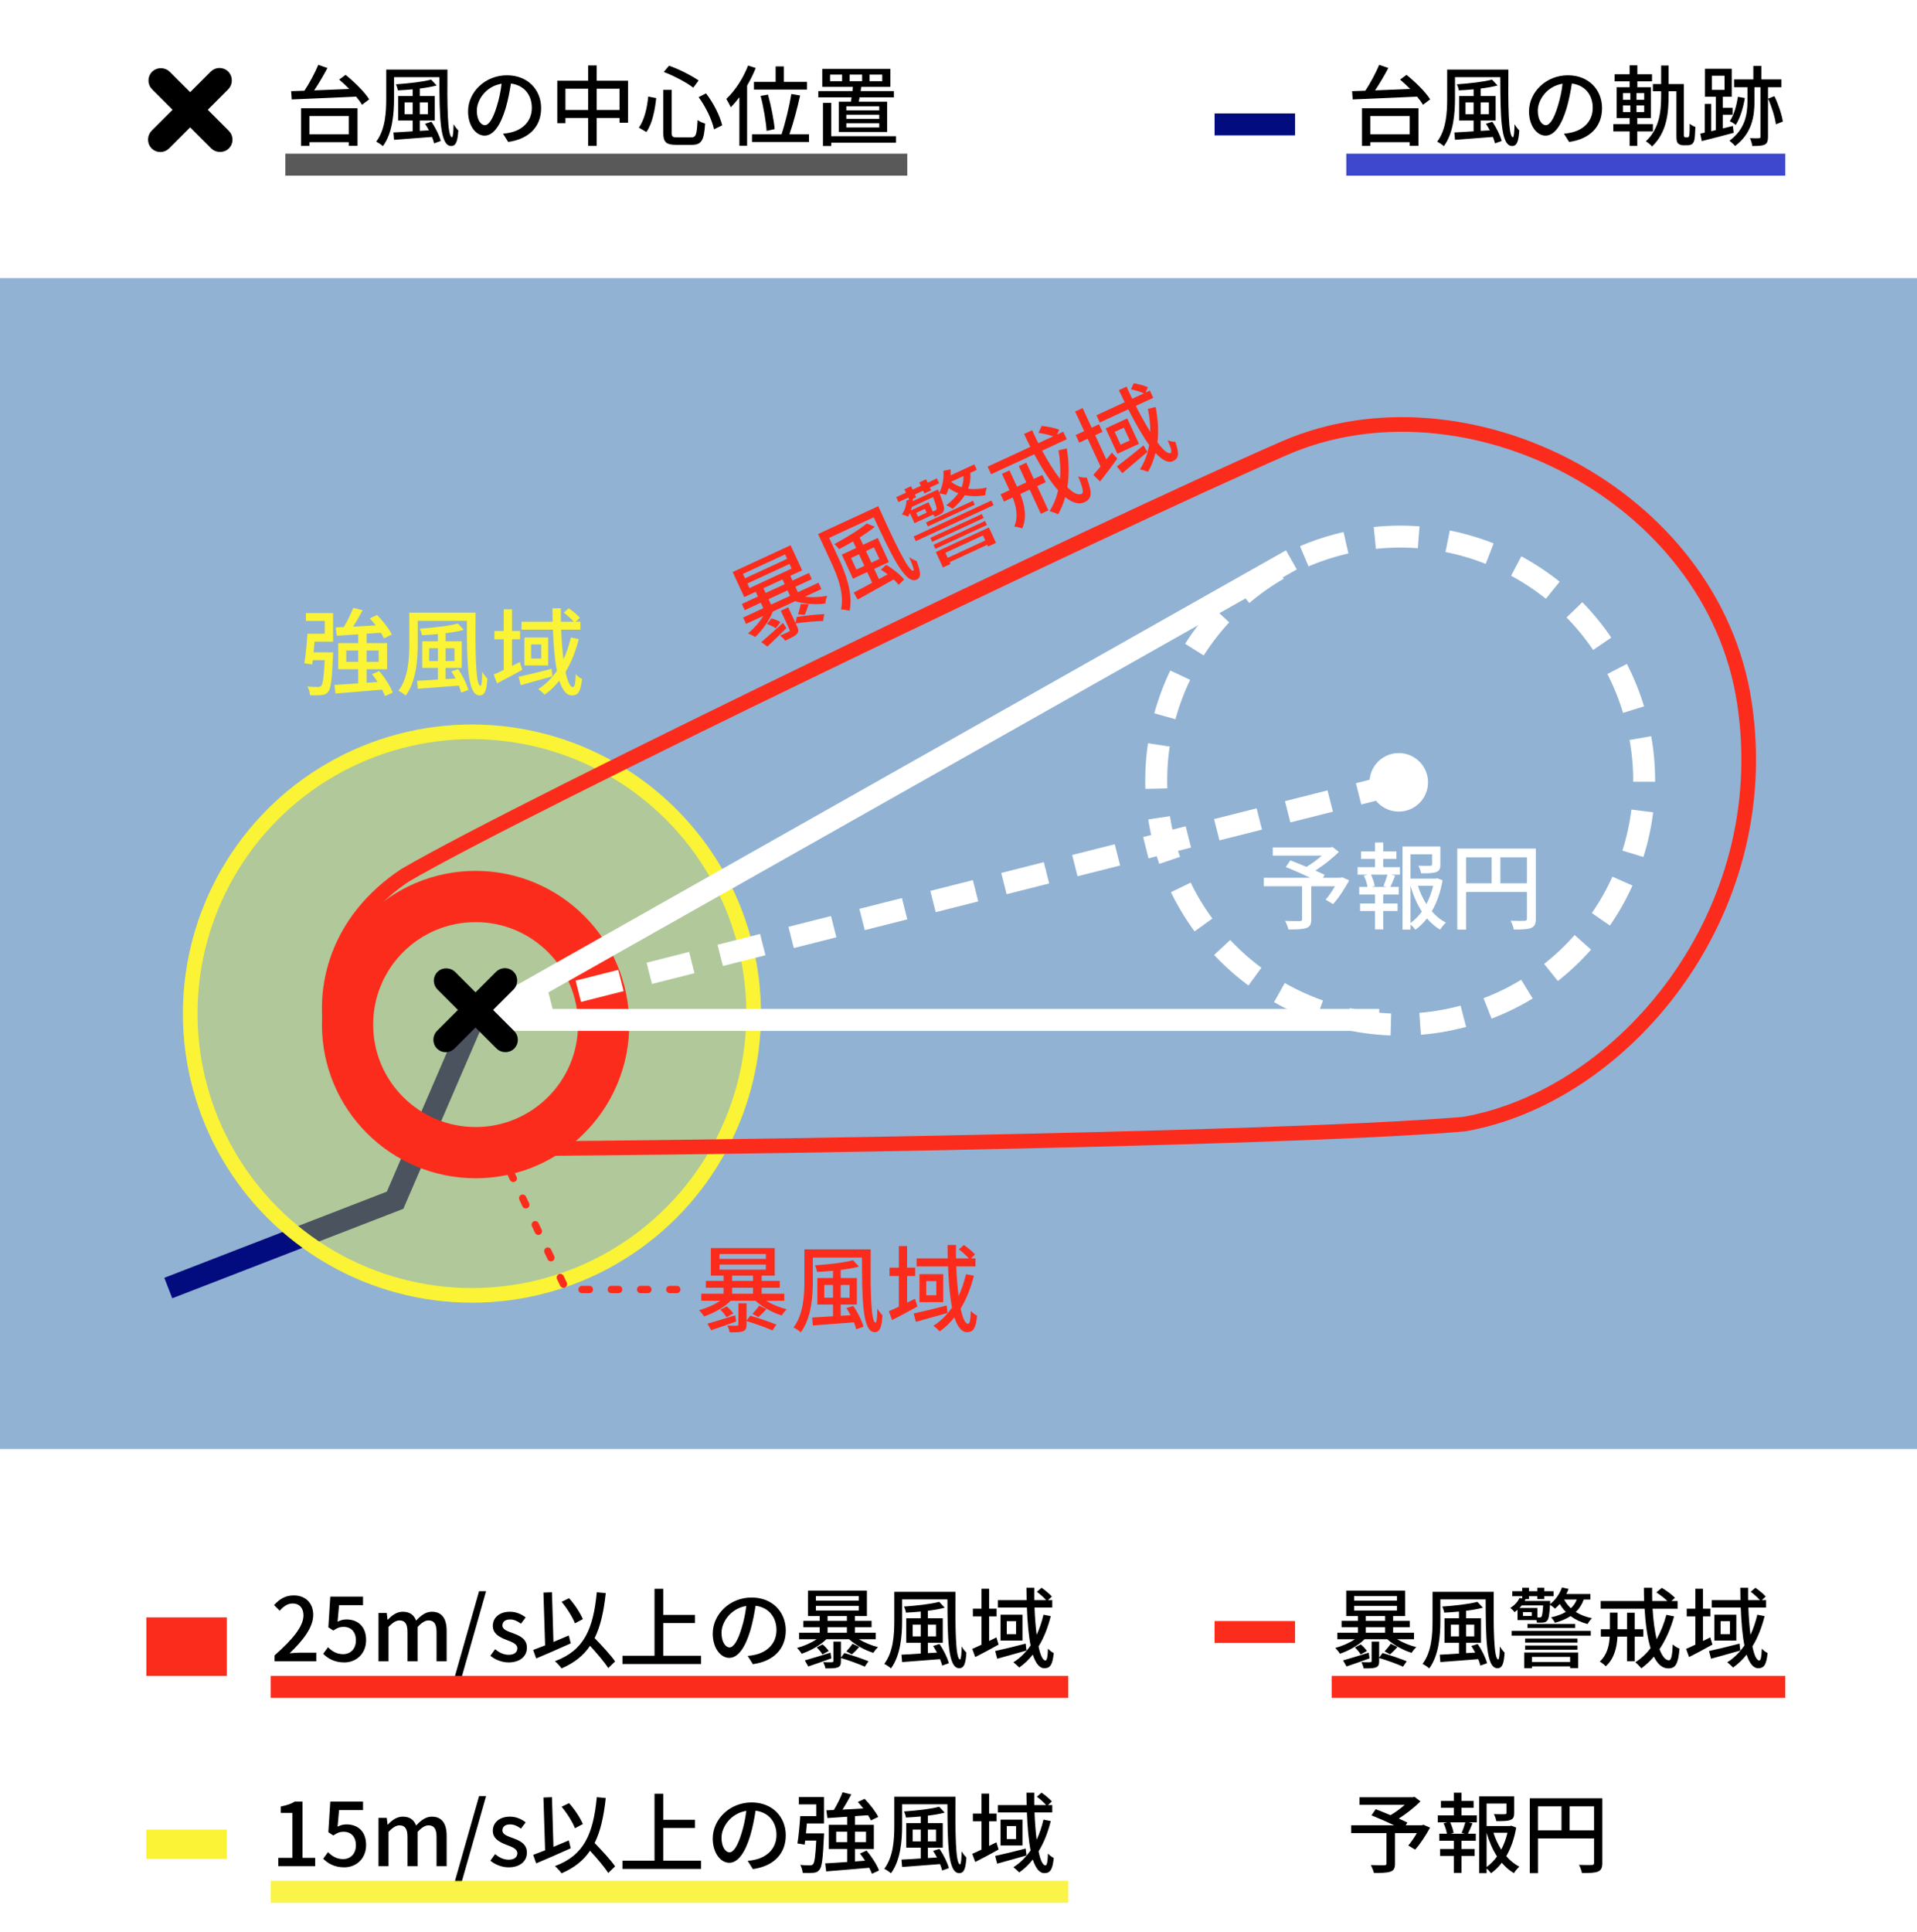 <svg width="262" height="264" viewBox="0 0 262 264" fill="none" xmlns="http://www.w3.org/2000/svg">
<rect y="236" width="261" height="28" fill="white"/>
<g filter="url(#filter0_d)">
<path d="M179 249L166 249" stroke="white" stroke-width="2" stroke-dasharray="4 2"/>
</g>
<g filter="url(#filter1_d)">
<path d="M179 253L166 253" stroke="white" stroke-width="2"/>
</g>
<g filter="url(#filter2_d)">
<path d="M179 249L166 249" stroke="white" stroke-width="2" stroke-dasharray="4 2"/>
</g>
<g filter="url(#filter3_d)">
<path d="M179 253L166 253" stroke="white" stroke-width="2"/>
</g>
<path d="M194.536 249.336L194.332 249.408H192.124L192.352 249.036C192.04 248.88 191.632 248.7 191.176 248.496C192.22 247.824 193.324 246.96 194.14 246.144L193.324 245.52L193.084 245.58H185.8V246.612H191.992C191.428 247.116 190.708 247.644 190.048 248.028C189.34 247.728 188.62 247.452 188.02 247.212L187.444 248.052C188.38 248.424 189.568 248.952 190.54 249.408H184.672V250.476H189.496V254.628C189.496 254.808 189.436 254.856 189.208 254.868C188.98 254.868 188.14 254.88 187.36 254.844C187.516 255.144 187.708 255.612 187.78 255.924C188.812 255.924 189.544 255.912 190.024 255.744C190.504 255.588 190.66 255.276 190.66 254.652V250.476H193.648C193.288 251.1 192.844 251.736 192.472 252.168L193.408 252.732C194.104 251.976 194.86 250.8 195.448 249.732L194.536 249.336ZM200.176 250.56H198.268L198.664 250.452C198.616 250.068 198.412 249.48 198.196 249.012H200.272C200.152 249.444 199.936 250.044 199.768 250.452L200.176 250.56ZM199.744 247.02H201.4V246.084H199.744V244.956H198.7V246.084H196.936V247.02H198.7V248.064H196.504V249.012H197.788L197.296 249.144C197.512 249.588 197.692 250.152 197.752 250.56H196.708V251.52H198.7V252.648H196.816V253.596H198.7V255.912H199.744V253.596H201.544V252.648H199.744V251.52H201.7V250.56H200.632C200.824 250.176 201.04 249.648 201.244 249.144L200.728 249.012H201.844V248.064H199.744V247.02ZM203.176 250.428C203.524 251.616 203.992 252.72 204.604 253.668C204.196 254.232 203.728 254.724 203.176 255.108V250.428ZM206.032 250.428C205.84 251.232 205.564 252.012 205.18 252.732C204.736 252.024 204.376 251.244 204.112 250.428H206.032ZM206.536 249.468L206.356 249.516H203.176V246.444H205.9V247.716C205.9 247.848 205.852 247.884 205.672 247.896C205.492 247.908 204.856 247.908 204.172 247.884C204.316 248.148 204.46 248.556 204.508 248.844C205.408 248.844 206.02 248.844 206.416 248.688C206.836 248.532 206.944 248.244 206.944 247.728V245.46H202.168V255.948H203.176V255.312C203.404 255.492 203.644 255.756 203.788 255.96C204.34 255.564 204.832 255.084 205.252 254.532C205.744 255.108 206.296 255.588 206.908 255.948C207.076 255.672 207.412 255.264 207.652 255.06C206.98 254.724 206.38 254.232 205.864 253.632C206.524 252.492 206.98 251.148 207.22 249.72L206.536 249.468ZM214.516 250.104V246.828H217.864V250.104H214.516ZM210.196 246.828H213.412V250.104H210.196V246.828ZM218.992 245.724H209.08V255.948H210.196V251.208H217.864V254.544C217.864 254.76 217.792 254.832 217.564 254.832C217.336 254.844 216.568 254.856 215.8 254.82C215.98 255.12 216.16 255.624 216.208 255.936C217.276 255.936 217.972 255.912 218.404 255.732C218.848 255.54 218.992 255.204 218.992 254.556V245.724Z" fill="black"/>
<rect x="184" y="257" width="38" height="3" fill="white"/>
<path d="M31 252L20 252" stroke="#FAF336" stroke-width="4"/>
<path d="M38.032 255H43.072V253.86H41.344V246.168H40.3C39.796 246.48 39.208 246.684 38.38 246.84V247.716H39.964V253.86H38.032V255ZM47.06 255.156C48.608 255.156 50.036 254.052 50.036 252.096C50.036 250.164 48.824 249.288 47.348 249.288C46.868 249.288 46.508 249.408 46.136 249.6L46.34 247.332H49.616V246.168H45.14L44.876 250.356L45.548 250.8C46.064 250.464 46.4 250.296 46.964 250.296C47.972 250.296 48.644 250.968 48.644 252.144C48.644 253.32 47.888 254.028 46.892 254.028C45.968 254.028 45.332 253.584 44.828 253.08L44.168 253.98C44.792 254.592 45.668 255.156 47.06 255.156ZM51.731 255H53.099V250.32C53.651 249.72 54.144 249.42 54.587 249.42C55.343 249.42 55.691 249.876 55.691 251.016V255H57.072V250.32C57.623 249.72 58.103 249.42 58.559 249.42C59.303 249.42 59.663 249.876 59.663 251.016V255H61.044V250.848C61.044 249.168 60.395 248.232 59.016 248.232C58.188 248.232 57.516 248.748 56.867 249.444C56.58 248.688 56.028 248.232 55.044 248.232C54.227 248.232 53.568 248.724 53.004 249.324H52.968L52.859 248.4H51.731V255ZM62.14 257.16H63.1L66.436 245.424H65.476L62.14 257.16ZM69.504 255.156C71.136 255.156 72.012 254.256 72.012 253.152C72.012 251.904 70.992 251.496 70.068 251.148C69.348 250.884 68.664 250.668 68.664 250.104C68.664 249.648 69 249.288 69.72 249.288C70.272 249.288 70.74 249.528 71.196 249.864L71.844 249.012C71.304 248.592 70.584 248.232 69.696 248.232C68.244 248.232 67.356 249.06 67.356 250.164C67.356 251.28 68.364 251.748 69.24 252.084C69.96 252.36 70.704 252.624 70.704 253.224C70.704 253.728 70.332 254.112 69.54 254.112C68.832 254.112 68.256 253.824 67.668 253.356L67.02 254.244C67.656 254.772 68.592 255.156 69.504 255.156ZM79.662 249.24C79.314 248.412 78.558 247.248 77.778 246.384L76.757 246.876C77.501 247.752 78.269 249 78.582 249.816L79.662 249.24ZM77.742 251.472C77.046 251.772 76.338 252.072 75.641 252.36L75.438 245.568L74.273 245.616L74.501 252.828C73.889 253.068 73.326 253.284 72.87 253.452L73.278 254.616C74.609 254.052 76.374 253.296 78.005 252.552L77.742 251.472ZM84.066 255.024C83.49 254.172 82.29 252.888 81.269 251.832C82.073 250.224 82.517 248.208 82.793 245.688L81.57 245.568C81.078 250.62 79.829 253.512 75.846 254.988C76.133 255.216 76.59 255.732 76.746 255.972C78.486 255.228 79.746 254.22 80.645 252.888C81.606 253.932 82.614 255.12 83.129 255.924L84.066 255.024ZM90.653 254.244V249.78H94.986V248.664H90.653V245.1H89.454V254.244H85.073V255.372H95.814V254.244H90.653ZM99.701 253.104C99.222 253.104 98.609 252.48 98.609 251.112C98.609 249.648 99.858 247.788 101.994 247.44C101.874 248.484 101.646 249.564 101.346 250.5C100.794 252.336 100.218 253.104 99.701 253.104ZM102.894 255.396C105.798 254.988 107.394 253.26 107.394 250.776C107.394 248.28 105.582 246.288 102.726 246.288C99.749 246.288 97.409 248.58 97.409 251.22C97.409 253.2 98.49 254.532 99.665 254.532C100.854 254.532 101.838 253.176 102.558 250.752C102.882 249.636 103.098 248.484 103.266 247.416C105.09 247.644 106.122 249 106.122 250.728C106.122 252.648 104.766 253.752 103.242 254.1C102.954 254.172 102.605 254.232 102.186 254.268L102.894 255.396ZM110.154 250.512C110.19 250.08 110.238 249.612 110.274 249.168H112.614V245.556H109.182V246.552H111.558V248.16H109.374C109.302 249.348 109.146 250.92 108.99 251.892L109.974 252.048L110.046 251.496H111.558C111.45 253.656 111.318 254.52 111.114 254.736C111.006 254.856 110.886 254.88 110.682 254.88C110.466 254.88 109.938 254.88 109.374 254.82C109.554 255.132 109.686 255.588 109.71 255.912C110.286 255.948 110.85 255.936 111.174 255.9C111.534 255.864 111.762 255.78 111.99 255.492C112.338 255.096 112.47 253.932 112.602 250.98C112.614 250.836 112.626 250.512 112.626 250.512H110.154ZM114.282 251.712V250.284H115.782V251.712H114.282ZM118.362 250.284V251.712H116.85V250.284H118.362ZM120.138 255.588C119.862 254.808 119.13 253.692 118.434 252.864L117.534 253.272C117.774 253.572 118.014 253.908 118.23 254.244L116.85 254.352V252.648H119.43V249.348H116.85V248.16L118.638 248.04C118.806 248.292 118.938 248.544 119.034 248.748L120.03 248.268C119.694 247.56 118.89 246.54 118.17 245.796L117.246 246.228C117.498 246.492 117.75 246.804 117.99 247.116C117.006 247.176 116.034 247.224 115.146 247.272C115.542 246.636 115.974 245.892 116.346 245.196L115.158 244.896C114.882 245.64 114.402 246.6 113.958 247.32L112.938 247.368L113.082 248.424L115.782 248.244V249.348H113.262V252.648H115.782V254.424C114.642 254.508 113.598 254.568 112.782 254.616L112.914 255.708C114.474 255.576 116.682 255.408 118.806 255.216C118.962 255.516 119.082 255.792 119.166 256.032L120.138 255.588ZM124.734 251.604V249.996H125.838V251.604H124.734ZM127.926 249.996V251.604H126.81V249.996H127.926ZM127.53 252.912C127.71 253.188 127.89 253.5 128.058 253.812L126.81 253.884V252.468H128.85V249.12H126.81V248.1C127.662 247.992 128.466 247.86 129.114 247.68L128.358 246.876C127.242 247.188 125.25 247.404 123.546 247.524C123.666 247.728 123.786 248.124 123.822 248.352C124.47 248.316 125.154 248.28 125.838 248.208V249.12H123.858V252.468H125.838V253.944C124.842 254.016 123.93 254.064 123.21 254.1L123.294 255.108C124.662 255 126.594 254.856 128.478 254.712C128.61 255.036 128.706 255.336 128.766 255.588L129.678 255.264C129.498 254.544 128.958 253.44 128.394 252.636L127.53 252.912ZM122.226 245.508V249.468C122.226 251.28 122.118 253.692 120.858 255.36C121.122 255.48 121.578 255.78 121.77 255.972C123.102 254.184 123.294 251.436 123.294 249.468V246.54H129.486C129.51 251.688 129.522 255.948 131.094 255.948C131.766 255.948 131.982 255.312 132.078 253.824C131.886 253.632 131.61 253.284 131.43 252.972C131.418 253.992 131.346 254.748 131.214 254.748C130.566 254.748 130.554 250.056 130.59 245.508H122.226ZM136.182 251.736C135.846 251.904 135.521 252.06 135.186 252.228V248.868H136.206V247.812H135.186V245.088H134.142V247.812H132.966V248.868H134.142V252.732C133.674 252.96 133.242 253.152 132.882 253.308L133.29 254.424C134.25 253.944 135.402 253.32 136.482 252.72L136.182 251.736ZM140.178 252.588C138.654 252.984 137.07 253.368 136.014 253.596L136.29 254.652C137.418 254.328 138.906 253.932 140.286 253.536L140.178 252.588ZM138.87 251.292H137.598V249.516H138.87V251.292ZM136.746 248.64V252.168H139.746V248.64H136.746ZM142.614 248.64C142.374 249.636 142.074 250.548 141.678 251.388C141.546 250.308 141.438 249.036 141.39 247.656H143.814V246.648H143.226L143.754 246.156C143.454 245.796 142.842 245.292 142.35 244.956L141.714 245.508C142.158 245.832 142.674 246.3 142.974 246.648H141.354C141.354 246.096 141.342 245.532 141.354 244.956H140.286C140.286 245.52 140.298 246.084 140.31 246.648H136.386V247.656H140.346C140.418 249.6 140.574 251.412 140.85 252.84C140.202 253.776 139.434 254.556 138.497 255.144C138.726 255.3 139.134 255.672 139.302 255.852C139.998 255.36 140.61 254.772 141.15 254.088C141.534 255.24 142.038 255.948 142.734 255.948C143.55 255.948 143.85 255.468 144.018 253.872C143.778 253.764 143.442 253.524 143.226 253.272C143.19 254.436 143.082 254.892 142.878 254.892C142.518 254.892 142.182 254.172 141.942 252.972C142.662 251.796 143.214 250.404 143.61 248.832L142.614 248.64Z" fill="black"/>
<rect x="37" y="257" width="109" height="3" fill="#FAF336" fill-opacity="0.9"/>
<rect y="208" width="261" height="28" fill="white"/>
<path d="M31 225L20 225" stroke="#FC2C1C" stroke-width="8"/>
<path d="M37.528 227H43.228V225.824H41.02C40.588 225.824 40.036 225.86 39.58 225.908C41.452 224.12 42.808 222.356 42.808 220.652C42.808 219.056 41.764 218 40.144 218C38.992 218 38.212 218.504 37.456 219.32L38.236 220.088C38.704 219.548 39.28 219.104 39.976 219.104C40.96 219.104 41.476 219.764 41.476 220.724C41.476 222.176 40.132 223.892 37.528 226.196V227ZM47.06 227.156C48.608 227.156 50.036 226.052 50.036 224.096C50.036 222.164 48.824 221.288 47.348 221.288C46.868 221.288 46.508 221.408 46.136 221.6L46.34 219.332H49.616V218.168H45.14L44.876 222.356L45.548 222.8C46.064 222.464 46.4 222.296 46.964 222.296C47.972 222.296 48.644 222.968 48.644 224.144C48.644 225.32 47.888 226.028 46.892 226.028C45.968 226.028 45.332 225.584 44.828 225.08L44.168 225.98C44.792 226.592 45.668 227.156 47.06 227.156ZM51.731 227H53.099V222.32C53.651 221.72 54.144 221.42 54.587 221.42C55.343 221.42 55.691 221.876 55.691 223.016V227H57.072V222.32C57.623 221.72 58.103 221.42 58.559 221.42C59.303 221.42 59.663 221.876 59.663 223.016V227H61.044V222.848C61.044 221.168 60.395 220.232 59.016 220.232C58.188 220.232 57.516 220.748 56.867 221.444C56.58 220.688 56.028 220.232 55.044 220.232C54.227 220.232 53.568 220.724 53.004 221.324H52.968L52.859 220.4H51.731V227ZM62.14 229.16H63.1L66.436 217.424H65.476L62.14 229.16ZM69.504 227.156C71.136 227.156 72.012 226.256 72.012 225.152C72.012 223.904 70.992 223.496 70.068 223.148C69.348 222.884 68.664 222.668 68.664 222.104C68.664 221.648 69 221.288 69.72 221.288C70.272 221.288 70.74 221.528 71.196 221.864L71.844 221.012C71.304 220.592 70.584 220.232 69.696 220.232C68.244 220.232 67.356 221.06 67.356 222.164C67.356 223.28 68.364 223.748 69.24 224.084C69.96 224.36 70.704 224.624 70.704 225.224C70.704 225.728 70.332 226.112 69.54 226.112C68.832 226.112 68.256 225.824 67.668 225.356L67.02 226.244C67.656 226.772 68.592 227.156 69.504 227.156ZM79.662 221.24C79.314 220.412 78.558 219.248 77.778 218.384L76.757 218.876C77.501 219.752 78.269 221 78.582 221.816L79.662 221.24ZM77.742 223.472C77.046 223.772 76.338 224.072 75.641 224.36L75.438 217.568L74.273 217.616L74.501 224.828C73.889 225.068 73.326 225.284 72.87 225.452L73.278 226.616C74.609 226.052 76.374 225.296 78.005 224.552L77.742 223.472ZM84.066 227.024C83.49 226.172 82.29 224.888 81.269 223.832C82.073 222.224 82.517 220.208 82.793 217.688L81.57 217.568C81.078 222.62 79.829 225.512 75.846 226.988C76.133 227.216 76.59 227.732 76.746 227.972C78.486 227.228 79.746 226.22 80.645 224.888C81.606 225.932 82.614 227.12 83.129 227.924L84.066 227.024ZM90.653 226.244V221.78H94.986V220.664H90.653V217.1H89.454V226.244H85.073V227.372H95.814V226.244H90.653ZM99.701 225.104C99.222 225.104 98.609 224.48 98.609 223.112C98.609 221.648 99.858 219.788 101.994 219.44C101.874 220.484 101.646 221.564 101.346 222.5C100.794 224.336 100.218 225.104 99.701 225.104ZM102.894 227.396C105.798 226.988 107.394 225.26 107.394 222.776C107.394 220.28 105.582 218.288 102.726 218.288C99.749 218.288 97.409 220.58 97.409 223.22C97.409 225.2 98.49 226.532 99.665 226.532C100.854 226.532 101.838 225.176 102.558 222.752C102.882 221.636 103.098 220.484 103.266 219.416C105.09 219.644 106.122 221 106.122 222.728C106.122 224.648 104.766 225.752 103.242 226.1C102.954 226.172 102.605 226.232 102.186 226.268L102.894 227.396ZM113.502 225.824C112.206 226.22 110.874 226.64 109.998 226.88L110.466 227.708C111.366 227.408 112.53 227 113.622 226.604L113.502 225.824ZM113.262 225.596C113.082 225.332 112.734 224.948 112.422 224.696L111.618 225.104C111.906 225.392 112.254 225.788 112.398 226.064L113.262 225.596ZM114.93 226.496V224.312H113.898V226.964C113.898 227.084 113.85 227.12 113.694 227.132C113.55 227.144 113.022 227.144 112.506 227.12C112.626 227.372 112.77 227.708 112.806 227.972C113.586 227.972 114.126 227.972 114.474 227.84C114.834 227.696 114.93 227.468 114.93 226.988V226.556C116.022 226.868 117.414 227.384 118.194 227.732L118.698 227C117.906 226.676 116.502 226.184 115.398 225.872L114.93 226.496ZM116.514 224.6C116.322 224.912 115.938 225.368 115.674 225.644L116.43 226.052C116.718 225.8 117.09 225.44 117.438 225.044L116.514 224.6ZM113.106 222.344H115.746V223.1H113.106V222.344ZM113.106 220.82H115.746V221.48H113.106V220.82ZM111.51 219.428H117.366V220.064H111.51V219.428ZM111.51 218.096H117.366V218.708H111.51V218.096ZM119.694 223.988V223.1H116.838V222.344H119.118V221.48H116.838V220.82H118.482V217.34H110.43V220.82H112.026V221.48H109.794V222.344H112.026V223.1H109.218V223.988H111.605C110.85 224.504 109.842 224.936 108.93 225.176C109.134 225.368 109.422 225.728 109.566 225.968C110.754 225.572 112.086 224.828 112.938 223.988H116.046C116.91 224.768 118.218 225.5 119.37 225.848C119.502 225.608 119.802 225.248 120.006 225.068C119.13 224.852 118.146 224.444 117.39 223.988H119.694ZM124.734 223.604V221.996H125.838V223.604H124.734ZM127.926 221.996V223.604H126.81V221.996H127.926ZM127.53 224.912C127.71 225.188 127.89 225.5 128.058 225.812L126.81 225.884V224.468H128.85V221.12H126.81V220.1C127.662 219.992 128.466 219.86 129.114 219.68L128.358 218.876C127.242 219.188 125.25 219.404 123.546 219.524C123.666 219.728 123.786 220.124 123.822 220.352C124.47 220.316 125.154 220.28 125.838 220.208V221.12H123.858V224.468H125.838V225.944C124.842 226.016 123.93 226.064 123.21 226.1L123.294 227.108C124.662 227 126.594 226.856 128.478 226.712C128.61 227.036 128.706 227.336 128.766 227.588L129.678 227.264C129.498 226.544 128.958 225.44 128.394 224.636L127.53 224.912ZM122.226 217.508V221.468C122.226 223.28 122.118 225.692 120.858 227.36C121.122 227.48 121.578 227.78 121.77 227.972C123.102 226.184 123.294 223.436 123.294 221.468V218.54H129.486C129.51 223.688 129.522 227.948 131.094 227.948C131.766 227.948 131.982 227.312 132.078 225.824C131.886 225.632 131.61 225.284 131.43 224.972C131.418 225.992 131.346 226.748 131.214 226.748C130.566 226.748 130.554 222.056 130.59 217.508H122.226ZM136.182 223.736C135.846 223.904 135.521 224.06 135.186 224.228V220.868H136.206V219.812H135.186V217.088H134.142V219.812H132.966V220.868H134.142V224.732C133.674 224.96 133.242 225.152 132.882 225.308L133.29 226.424C134.25 225.944 135.402 225.32 136.482 224.72L136.182 223.736ZM140.178 224.588C138.654 224.984 137.07 225.368 136.014 225.596L136.29 226.652C137.418 226.328 138.906 225.932 140.286 225.536L140.178 224.588ZM138.87 223.292H137.598V221.516H138.87V223.292ZM136.746 220.64V224.168H139.746V220.64H136.746ZM142.614 220.64C142.374 221.636 142.074 222.548 141.678 223.388C141.546 222.308 141.438 221.036 141.39 219.656H143.814V218.648H143.226L143.754 218.156C143.454 217.796 142.842 217.292 142.35 216.956L141.714 217.508C142.158 217.832 142.674 218.3 142.974 218.648H141.354C141.354 218.096 141.342 217.532 141.354 216.956H140.286C140.286 217.52 140.298 218.084 140.31 218.648H136.386V219.656H140.346C140.418 221.6 140.574 223.412 140.85 224.84C140.202 225.776 139.434 226.556 138.497 227.144C138.726 227.3 139.134 227.672 139.302 227.852C139.998 227.36 140.61 226.772 141.15 226.088C141.534 227.24 142.038 227.948 142.734 227.948C143.55 227.948 143.85 227.468 144.018 225.872C143.778 225.764 143.442 225.524 143.226 225.272C143.19 226.436 143.082 226.892 142.878 226.892C142.518 226.892 142.182 226.172 141.942 224.972C142.662 223.796 143.214 222.404 143.61 220.832L142.614 220.64Z" fill="black"/>
<rect x="37" y="229" width="109" height="3" fill="#FC2C1C"/>
<path d="M177 223L166 223" stroke="#FC2C1C" stroke-width="3"/>
<rect x="182" y="229" width="62" height="3" fill="#FC2C1C"/>
<path d="M187.064 225.824C185.768 226.22 184.436 226.64 183.56 226.88L184.028 227.708C184.928 227.408 186.092 227 187.184 226.604L187.064 225.824ZM186.824 225.596C186.644 225.332 186.296 224.948 185.984 224.696L185.18 225.104C185.468 225.392 185.816 225.788 185.96 226.064L186.824 225.596ZM188.492 226.496V224.312H187.46V226.964C187.46 227.084 187.412 227.12 187.256 227.132C187.112 227.144 186.584 227.144 186.068 227.12C186.188 227.372 186.332 227.708 186.368 227.972C187.148 227.972 187.688 227.972 188.036 227.84C188.396 227.696 188.492 227.468 188.492 226.988V226.556C189.584 226.868 190.976 227.384 191.756 227.732L192.26 227C191.468 226.676 190.064 226.184 188.96 225.872L188.492 226.496ZM190.076 224.6C189.884 224.912 189.5 225.368 189.236 225.644L189.992 226.052C190.28 225.8 190.652 225.44 191 225.044L190.076 224.6ZM186.668 222.344H189.308V223.1H186.668V222.344ZM186.668 220.82H189.308V221.48H186.668V220.82ZM185.072 219.428H190.928V220.064H185.072V219.428ZM185.072 218.096H190.928V218.708H185.072V218.096ZM193.256 223.988V223.1H190.4V222.344H192.68V221.48H190.4V220.82H192.044V217.34H183.992V220.82H185.588V221.48H183.356V222.344H185.588V223.1H182.78V223.988H185.168C184.412 224.504 183.404 224.936 182.492 225.176C182.696 225.368 182.984 225.728 183.128 225.968C184.316 225.572 185.648 224.828 186.5 223.988H189.608C190.472 224.768 191.78 225.5 192.932 225.848C193.064 225.608 193.364 225.248 193.568 225.068C192.692 224.852 191.708 224.444 190.952 223.988H193.256ZM198.296 223.604V221.996H199.4V223.604H198.296ZM201.488 221.996V223.604H200.372V221.996H201.488ZM201.092 224.912C201.272 225.188 201.452 225.5 201.62 225.812L200.372 225.884V224.468H202.412V221.12H200.372V220.1C201.224 219.992 202.028 219.86 202.676 219.68L201.92 218.876C200.804 219.188 198.812 219.404 197.108 219.524C197.228 219.728 197.348 220.124 197.384 220.352C198.032 220.316 198.716 220.28 199.4 220.208V221.12H197.42V224.468H199.4V225.944C198.404 226.016 197.492 226.064 196.772 226.1L196.856 227.108C198.224 227 200.156 226.856 202.04 226.712C202.172 227.036 202.268 227.336 202.328 227.588L203.24 227.264C203.06 226.544 202.52 225.44 201.956 224.636L201.092 224.912ZM195.788 217.508V221.468C195.788 223.28 195.68 225.692 194.42 227.36C194.684 227.48 195.14 227.78 195.332 227.972C196.664 226.184 196.856 223.436 196.856 221.468V218.54H203.048C203.072 223.688 203.084 227.948 204.656 227.948C205.328 227.948 205.544 227.312 205.64 225.824C205.448 225.632 205.172 225.284 204.992 224.972C204.98 225.992 204.908 226.748 204.776 226.748C204.128 226.748 204.116 222.056 204.152 217.508H195.788ZM214.592 226.4V227.096H209.372V226.4H214.592ZM208.316 227.948H209.372V227.696H214.592V227.936H215.696V225.8H208.316V227.948ZM208.436 225.416H215.6V224.852H208.436V225.416ZM215.6 223.892H208.436V224.444H215.6V223.892ZM206.6 223.496H217.412V222.848H206.6V223.496ZM208.76 221.9V222.452H215.288V221.9H208.76ZM215.504 218.564C215.324 219.032 215.048 219.416 214.7 219.752C214.316 219.404 214.004 219.008 213.776 218.564H215.504ZM210.116 219.716H207.668C207.776 219.608 207.884 219.488 207.98 219.368H210.908C210.836 220.376 210.764 220.796 210.668 220.916C210.596 221 210.524 221.024 210.428 221.012C210.356 221.012 210.248 221.012 210.116 221V219.716ZM209.348 220.808H208.148V220.28H209.348V220.808ZM217.364 218.564V217.808H214.076C214.196 217.58 214.292 217.352 214.376 217.112L213.476 216.908C213.164 217.796 212.576 218.636 211.844 219.2L211.856 219.092C211.868 218.972 211.868 218.756 211.868 218.756H208.376C208.412 218.672 208.46 218.576 208.508 218.492H208.964V218.108H210.104V218.492H211.052V218.108H212.336V217.424H211.052V216.956H210.104V217.424H208.964V216.956H208.04V217.424H206.684V218.108H208.04V218.408L207.668 218.348C207.464 218.828 207.032 219.332 206.408 219.716C206.6 219.836 206.876 220.112 206.996 220.292C207.14 220.184 207.284 220.076 207.404 219.968V221.372H209.984C210.02 221.492 210.044 221.612 210.056 221.72C210.38 221.732 210.692 221.732 210.884 221.708C211.112 221.696 211.304 221.624 211.46 221.444C211.664 221.204 211.76 220.64 211.844 219.284C212.06 219.416 212.372 219.656 212.516 219.812C212.744 219.62 212.972 219.404 213.176 219.164C213.404 219.56 213.68 219.932 214.004 220.256C213.44 220.592 212.756 220.832 211.988 221C212.168 221.18 212.432 221.552 212.516 221.744C213.32 221.516 214.04 221.228 214.652 220.832C215.312 221.312 216.092 221.684 216.992 221.912C217.112 221.66 217.364 221.312 217.58 221.12C216.74 220.952 215.996 220.652 215.372 220.268C215.852 219.8 216.212 219.248 216.452 218.564H217.364ZM224.6 223.628V222.62H223.412V220.364H222.368V222.62H221.072V220.352H220.028V222.62H218.792V223.628H220.004C219.944 224.78 219.668 226.112 218.648 227.036C218.9 227.18 219.284 227.492 219.464 227.684C220.664 226.604 220.988 225.02 221.06 223.628H222.368V226.988H223.412V223.628H224.6ZM227.744 220.652C227.42 221.876 226.976 222.992 226.412 223.988C226.148 222.848 225.956 221.42 225.86 219.824H229.28V218.768H228.428L228.92 218.336C228.536 217.904 227.756 217.34 227.12 216.968L226.376 217.592C226.892 217.916 227.492 218.384 227.888 218.768H225.812C225.8 218.18 225.788 217.568 225.8 216.956H224.672C224.672 217.568 224.684 218.168 224.708 218.768H218.768V219.824H224.768C224.888 221.9 225.152 223.784 225.584 225.212C225.008 225.968 224.312 226.616 223.508 227.144C223.748 227.324 224.156 227.744 224.324 227.96C224.948 227.504 225.524 226.976 226.04 226.364C226.532 227.372 227.18 227.972 228.008 227.972C228.98 227.972 229.364 227.396 229.544 225.272C229.268 225.176 228.848 224.924 228.62 224.684C228.56 226.244 228.404 226.868 228.104 226.868C227.612 226.868 227.168 226.304 226.808 225.344C227.66 224.072 228.332 222.572 228.8 220.868L227.744 220.652ZM233.744 223.736C233.408 223.904 233.084 224.06 232.748 224.228V220.868H233.768V219.812H232.748V217.088H231.704V219.812H230.528V220.868H231.704V224.732C231.236 224.96 230.804 225.152 230.444 225.308L230.852 226.424C231.812 225.944 232.964 225.32 234.044 224.72L233.744 223.736ZM237.74 224.588C236.216 224.984 234.632 225.368 233.576 225.596L233.852 226.652C234.98 226.328 236.468 225.932 237.848 225.536L237.74 224.588ZM236.432 223.292H235.16V221.516H236.432V223.292ZM234.308 220.64V224.168H237.308V220.64H234.308ZM240.176 220.64C239.936 221.636 239.636 222.548 239.24 223.388C239.108 222.308 239 221.036 238.952 219.656H241.376V218.648H240.788L241.316 218.156C241.016 217.796 240.404 217.292 239.912 216.956L239.276 217.508C239.72 217.832 240.236 218.3 240.536 218.648H238.916C238.916 218.096 238.904 217.532 238.916 216.956H237.848C237.848 217.52 237.86 218.084 237.872 218.648H233.948V219.656H237.908C237.98 221.6 238.136 223.412 238.412 224.84C237.764 225.776 236.996 226.556 236.06 227.144C236.288 227.3 236.696 227.672 236.864 227.852C237.56 227.36 238.172 226.772 238.712 226.088C239.096 227.24 239.6 227.948 240.296 227.948C241.112 227.948 241.412 227.468 241.58 225.872C241.34 225.764 241.004 225.524 240.788 225.272C240.752 226.436 240.644 226.892 240.44 226.892C240.08 226.892 239.744 226.172 239.504 224.972C240.224 223.796 240.776 222.404 241.172 220.832L240.176 220.64Z" fill="black"/>
<rect width="261" height="28" fill="white"/>
<path d="M177 17L166 17" stroke="#020C7E" stroke-width="3"/>
<path d="M192.664 15.856V18.352H187.288V15.856H192.664ZM186.148 19.936H187.288V19.432H192.664V19.924H193.864V14.788H186.148V19.936ZM191.356 10.876C191.812 11.26 192.28 11.704 192.736 12.16C191.092 12.232 189.436 12.292 187.936 12.352C188.56 11.416 189.22 10.3 189.748 9.292L188.5 8.86C188.044 9.952 187.3 11.344 186.604 12.4L184.792 12.46L184.876 13.588C187.084 13.492 190.468 13.36 193.672 13.204C194.008 13.6 194.284 13.984 194.476 14.32L195.46 13.576C194.836 12.568 193.42 11.188 192.232 10.228L191.356 10.876ZM200.296 15.604V13.996H201.4V15.604H200.296ZM203.488 13.996V15.604H202.372V13.996H203.488ZM203.092 16.912C203.272 17.188 203.452 17.5 203.62 17.812L202.372 17.884V16.468H204.412V13.12H202.372V12.1C203.224 11.992 204.028 11.86 204.676 11.68L203.92 10.876C202.804 11.188 200.812 11.404 199.108 11.524C199.228 11.728 199.348 12.124 199.384 12.352C200.032 12.316 200.716 12.28 201.4 12.208V13.12H199.42V16.468H201.4V17.944C200.404 18.016 199.492 18.064 198.772 18.1L198.856 19.108C200.224 19 202.156 18.856 204.04 18.712C204.172 19.036 204.268 19.336 204.328 19.588L205.24 19.264C205.06 18.544 204.52 17.44 203.956 16.636L203.092 16.912ZM197.788 9.508V13.468C197.788 15.28 197.68 17.692 196.42 19.36C196.684 19.48 197.14 19.78 197.332 19.972C198.664 18.184 198.856 15.436 198.856 13.468V10.54H205.048C205.072 15.688 205.084 19.948 206.656 19.948C207.328 19.948 207.544 19.312 207.64 17.824C207.448 17.632 207.172 17.284 206.992 16.972C206.98 17.992 206.908 18.748 206.776 18.748C206.128 18.748 206.116 14.056 206.152 9.508H197.788ZM211.264 17.104C210.784 17.104 210.172 16.48 210.172 15.112C210.172 13.648 211.42 11.788 213.556 11.44C213.436 12.484 213.208 13.564 212.908 14.5C212.356 16.336 211.78 17.104 211.264 17.104ZM214.456 19.396C217.36 18.988 218.956 17.26 218.956 14.776C218.956 12.28 217.144 10.288 214.288 10.288C211.312 10.288 208.972 12.58 208.972 15.22C208.972 17.2 210.052 18.532 211.228 18.532C212.416 18.532 213.4 17.176 214.12 14.752C214.444 13.636 214.66 12.484 214.828 11.416C216.652 11.644 217.684 13 217.684 14.728C217.684 16.648 216.328 17.752 214.804 18.1C214.516 18.172 214.168 18.232 213.748 18.268L214.456 19.396ZM221.812 14.404H222.82V15.316H221.812V14.404ZM221.812 12.724H222.82V13.636H221.812V12.724ZM224.716 13.636H223.66V12.724H224.716V13.636ZM224.716 15.316H223.66V14.404H224.716V15.316ZM225.904 17.956V16.96H223.768V16.132H225.628V11.92H223.78V11.116H225.784V10.144H223.78V8.932H222.724V10.144H220.672V11.116H222.724V11.92H220.948V16.132H222.724V16.96H220.492V17.956H222.724V19.936H223.768V17.956H225.904ZM230.38 18.772C230.308 18.772 230.236 18.736 230.2 18.7C230.164 18.652 230.14 18.58 230.14 18.496V11.488H228.052V8.956H227.032V11.488H225.904V12.472H227.032V12.892C227.032 15.136 226.864 17.5 224.944 19.312C225.208 19.468 225.616 19.792 225.796 20.008C227.86 18.028 228.052 15.376 228.052 12.892V12.472H229.12V18.484C229.12 19.192 229.168 19.396 229.336 19.588C229.528 19.78 229.804 19.852 230.068 19.852H230.632C230.86 19.852 231.088 19.792 231.256 19.684C231.424 19.552 231.532 19.348 231.592 19.036C231.652 18.748 231.688 17.98 231.712 17.344C231.448 17.248 231.124 17.08 230.932 16.9C230.944 17.56 230.92 18.124 230.896 18.364C230.884 18.52 230.836 18.64 230.8 18.7C230.752 18.76 230.668 18.772 230.596 18.772H230.38ZM233.968 10.348H235.696V12.28H233.968V10.348ZM236.836 17.212L235.456 17.548V15.676H236.8V14.728H235.456V13.216H236.68V9.4H233.02V13.216H234.508V17.776L233.872 17.932V14.2H232.996V18.124C232.78 18.172 232.576 18.22 232.384 18.256L232.588 19.276C233.788 18.976 235.408 18.568 236.944 18.148L236.836 17.212ZM237.52 13.228C237.328 14.5 236.98 15.724 236.416 16.552C236.632 16.66 237.064 16.924 237.232 17.068C237.796 16.18 238.24 14.8 238.468 13.396L237.52 13.228ZM243.472 11.92V10.852H240.736V9.004H239.632V10.852H237.004V11.92H238.828V13.804C238.828 15.532 238.552 17.632 236.368 19.228C236.62 19.42 236.968 19.732 237.136 19.948C239.464 18.208 239.788 15.856 239.788 13.816V11.92H240.604V18.688C240.604 18.844 240.556 18.88 240.388 18.892C240.22 18.904 239.716 18.904 239.164 18.88C239.32 19.192 239.464 19.66 239.476 19.948C240.304 19.948 240.832 19.924 241.192 19.756C241.528 19.576 241.636 19.252 241.636 18.7V11.92H243.472ZM241.648 13.48C242.152 14.584 242.596 16.036 242.716 16.984L243.664 16.612C243.52 15.664 243.052 14.236 242.512 13.144L241.648 13.48Z" fill="black"/>
<rect x="184" y="21" width="60" height="3" fill="#2835CA" fill-opacity="0.9"/>
<path d="M47.664 15.856V18.352H42.288V15.856H47.664ZM41.148 19.936H42.288V19.432H47.664V19.924H48.864V14.788H41.148V19.936ZM46.356 10.876C46.812 11.26 47.28 11.704 47.736 12.16C46.092 12.232 44.436 12.292 42.936 12.352C43.56 11.416 44.22 10.3 44.748 9.292L43.5 8.86C43.044 9.952 42.3 11.344 41.604 12.4L39.792 12.46L39.876 13.588C42.084 13.492 45.468 13.36 48.672 13.204C49.008 13.6 49.284 13.984 49.476 14.32L50.46 13.576C49.836 12.568 48.42 11.188 47.232 10.228L46.356 10.876ZM55.296 15.604V13.996H56.4V15.604H55.296ZM58.488 13.996V15.604H57.372V13.996H58.488ZM58.092 16.912C58.272 17.188 58.452 17.5 58.62 17.812L57.372 17.884V16.468H59.412V13.12H57.372V12.1C58.224 11.992 59.028 11.86 59.676 11.68L58.92 10.876C57.804 11.188 55.812 11.404 54.108 11.524C54.228 11.728 54.348 12.124 54.384 12.352C55.032 12.316 55.716 12.28 56.4 12.208V13.12H54.42V16.468H56.4V17.944C55.404 18.016 54.492 18.064 53.772 18.1L53.856 19.108C55.224 19 57.156 18.856 59.04 18.712C59.172 19.036 59.268 19.336 59.328 19.588L60.24 19.264C60.06 18.544 59.52 17.44 58.956 16.636L58.092 16.912ZM52.788 9.508V13.468C52.788 15.28 52.68 17.692 51.42 19.36C51.684 19.48 52.14 19.78 52.332 19.972C53.664 18.184 53.856 15.436 53.856 13.468V10.54H60.048C60.072 15.688 60.084 19.948 61.656 19.948C62.328 19.948 62.544 19.312 62.64 17.824C62.448 17.632 62.172 17.284 61.992 16.972C61.98 17.992 61.908 18.748 61.776 18.748C61.128 18.748 61.116 14.056 61.152 9.508H52.788ZM66.264 17.104C65.784 17.104 65.172 16.48 65.172 15.112C65.172 13.648 66.42 11.788 68.556 11.44C68.436 12.484 68.208 13.564 67.908 14.5C67.356 16.336 66.78 17.104 66.264 17.104ZM69.456 19.396C72.36 18.988 73.956 17.26 73.956 14.776C73.956 12.28 72.144 10.288 69.288 10.288C66.312 10.288 63.972 12.58 63.972 15.22C63.972 17.2 65.052 18.532 66.228 18.532C67.416 18.532 68.4 17.176 69.12 14.752C69.444 13.636 69.66 12.484 69.828 11.416C71.652 11.644 72.684 13 72.684 14.728C72.684 16.648 71.328 17.752 69.804 18.1C69.516 18.172 69.168 18.232 68.748 18.268L69.456 19.396ZM81.552 15.028V12.124H84.672V15.028H81.552ZM77.28 15.028V12.124H80.388V15.028H77.28ZM81.552 11.032V8.944H80.388V11.032H76.164V16.828H77.28V16.12H80.388V19.936H81.552V16.12H84.672V16.768H85.836V11.032H81.552ZM95.484 13.276C96.468 14.596 97.332 16.444 97.584 17.668L98.7 17.128C98.412 15.88 97.536 14.104 96.492 12.76L95.484 13.276ZM88.596 13.192C88.44 14.752 88.068 16.396 87.312 17.44L88.344 18.04C89.16 16.888 89.508 15.028 89.688 13.408L88.596 13.192ZM90.72 9.832C92.136 10.372 93.84 11.272 94.752 11.98L95.484 10.996C94.536 10.348 92.844 9.46 91.44 8.98L90.72 9.832ZM90.648 12.28V18.112C90.648 19.42 91.032 19.792 92.412 19.792H94.56C95.916 19.792 96.228 19.132 96.372 16.876C96.072 16.816 95.604 16.6 95.34 16.396C95.244 18.364 95.136 18.772 94.476 18.772H92.532C91.92 18.772 91.8 18.676 91.8 18.112V12.28H90.648ZM103.044 11.188V12.244H110.292V11.188H107.136V9.076H106.008V11.188H103.044ZM105.876 17.644C105.78 16.468 105.396 14.488 104.964 12.928L103.956 13.108C104.364 14.668 104.7 16.696 104.772 17.884L105.876 17.644ZM102.24 8.956C101.568 10.708 100.44 12.424 99.264 13.516C99.444 13.804 99.768 14.404 99.876 14.656C100.272 14.26 100.668 13.792 101.052 13.288V19.912H102.108V11.692C102.564 10.912 102.96 10.108 103.284 9.292L102.24 8.956ZM107.892 18.352C108.408 16.912 108.972 14.8 109.356 13.048L108.156 12.844C107.88 14.536 107.316 16.864 106.812 18.352H102.78V19.408H110.568V18.352H107.892ZM116.124 10.192H117.828V11.092H116.124V10.192ZM115.092 11.092H113.448V10.192H115.092V11.092ZM118.848 10.192H120.576V11.092H118.848V10.192ZM120.168 15.076H115.668V14.524H120.168V15.076ZM120.168 16.24H115.668V15.676H120.168V16.24ZM120.168 17.416H115.668V16.84H120.168V17.416ZM114.636 13.9V18.04H121.248V13.9H117.372C117.408 13.72 117.444 13.516 117.48 13.3H122.172V12.448H117.624C117.648 12.256 117.672 12.064 117.708 11.872H121.692V9.412H112.38V11.872H116.568C116.556 12.064 116.532 12.256 116.508 12.448H111.84V13.3H116.388C116.364 13.516 116.328 13.708 116.292 13.9H114.636ZM122.46 18.616H113.604V14.056H112.476V19.948H113.604V19.492H122.46V18.616Z" fill="black"/>
<rect x="39" y="21" width="85" height="3" fill="black" fill-opacity="0.65"/>
<rect x="21" y="11" width="1.4" height="12.833" rx="0.7" transform="rotate(-45 21 11)" fill="black" stroke="black" stroke-width="2"/>
<rect x="30" y="10" width="1.4" height="12.833" rx="0.7" transform="rotate(45 30 10)" fill="black" stroke="black" stroke-width="2"/>
<rect y="38" width="262" height="160" fill="#91B2D3"/>
<path d="M65 138.5L54 164L23 176" stroke="#020C7E" stroke-width="3"/>
<g filter="url(#filter4_d)">
<circle cx="64.5" cy="137.5" r="39.5" fill="#F9FA16" fill-opacity="0.3"/>
<circle cx="64.5" cy="137.5" r="38.5" stroke="#FAF336" stroke-width="2"/>
</g>
<g filter="url(#filter5_d)">
<circle cx="65" cy="138" r="17.5" stroke="#FC2C1C" stroke-width="7"/>
</g>
<path fill-rule="evenodd" clip-rule="evenodd" d="M55.359 119.604C36.974 131.806 45.259 157 63.075 157C84.183 157 172.927 155.87 200.05 153.611C221.725 149.882 242.833 125.027 238.407 95.992C234.095 67.521 200.277 50.574 175.651 61.194C151.025 71.927 71.587 110.114 55.359 119.604Z" stroke="#FC2C1C" stroke-width="2"/>
<g filter="url(#filter6_d)">
<path d="M188.5 138.363L65.5 138.363" stroke="white" stroke-width="3"/>
</g>
<g filter="url(#filter7_d)">
<path d="M176.5 75.502L65 138.5" stroke="white" stroke-width="3"/>
</g>
<g filter="url(#filter8_d)">
<circle cx="191.367" cy="105.666" r="33.337" transform="rotate(75 191.367 105.666)" stroke="white" stroke-width="3" stroke-dasharray="6 4"/>
</g>
<g filter="url(#filter9_d)">
<path d="M191.5 106L65 138" stroke="white" stroke-width="3" stroke-dasharray="6 4"/>
</g>
<g filter="url(#filter10_d)">
<circle cx="191.172" cy="105.899" r="4" transform="rotate(75 191.172 105.899)" fill="white"/>
</g>
<rect x="60" y="134" width="1.4" height="12.833" rx="0.7" transform="rotate(-45 60 134)" fill="black" stroke="black" stroke-width="2"/>
<rect x="69" y="133" width="1.4" height="12.833" rx="0.7" transform="rotate(45 69 133)" fill="black" stroke="black" stroke-width="2"/>
<path d="M183.414 119.864L183.193 119.942H180.801L181.048 119.539C180.71 119.37 180.268 119.175 179.774 118.954C180.905 118.226 182.101 117.29 182.985 116.406L182.101 115.73L181.841 115.795H173.95V116.913H180.658C180.047 117.459 179.267 118.031 178.552 118.447C177.785 118.122 177.005 117.823 176.355 117.563L175.731 118.473C176.745 118.876 178.032 119.448 179.085 119.942H172.728V121.099H177.954V125.597C177.954 125.792 177.889 125.844 177.642 125.857C177.395 125.857 176.485 125.87 175.64 125.831C175.809 126.156 176.017 126.663 176.095 127.001C177.213 127.001 178.006 126.988 178.526 126.806C179.046 126.637 179.215 126.299 179.215 125.623V121.099H182.452C182.062 121.775 181.581 122.464 181.178 122.932L182.192 123.543C182.946 122.724 183.765 121.45 184.402 120.293L183.414 119.864ZM189.524 121.19H187.457L187.886 121.073C187.834 120.657 187.613 120.02 187.379 119.513H189.628C189.498 119.981 189.264 120.631 189.082 121.073L189.524 121.19ZM189.056 117.355H190.85V116.341H189.056V115.119H187.925V116.341H186.014V117.355H187.925V118.486H185.546V119.513H186.937L186.404 119.656C186.638 120.137 186.833 120.748 186.898 121.19H185.767V122.23H187.925V123.452H185.884V124.479H187.925V126.988H189.056V124.479H191.006V123.452H189.056V122.23H191.175V121.19H190.018C190.226 120.774 190.46 120.202 190.681 119.656L190.122 119.513H191.331V118.486H189.056V117.355ZM192.774 121.047C193.151 122.334 193.658 123.53 194.321 124.557C193.879 125.168 193.372 125.701 192.774 126.117V121.047ZM195.868 121.047C195.66 121.918 195.361 122.763 194.945 123.543C194.464 122.776 194.074 121.931 193.788 121.047H195.868ZM196.414 120.007L196.219 120.059H192.774V116.731H195.725V118.109C195.725 118.252 195.673 118.291 195.478 118.304C195.283 118.317 194.594 118.317 193.853 118.291C194.009 118.577 194.165 119.019 194.217 119.331C195.192 119.331 195.855 119.331 196.284 119.162C196.739 118.993 196.856 118.681 196.856 118.122V115.665H191.682V127.027H192.774V126.338C193.021 126.533 193.281 126.819 193.437 127.04C194.035 126.611 194.568 126.091 195.023 125.493C195.556 126.117 196.154 126.637 196.817 127.027C196.999 126.728 197.363 126.286 197.623 126.065C196.895 125.701 196.245 125.168 195.686 124.518C196.401 123.283 196.895 121.827 197.155 120.28L196.414 120.007ZM205.059 120.696V117.147H208.686V120.696H205.059ZM200.379 117.147H203.863V120.696H200.379V117.147ZM209.908 115.951H199.17V127.027H200.379V121.892H208.686V125.506C208.686 125.74 208.608 125.818 208.361 125.818C208.114 125.831 207.282 125.844 206.45 125.805C206.645 126.13 206.84 126.676 206.892 127.014C208.049 127.014 208.803 126.988 209.271 126.793C209.752 126.585 209.908 126.221 209.908 125.519V115.951Z" fill="white"/>
<path d="M42.859 89.138C42.898 88.67 42.95 88.163 42.989 87.682H45.524V83.769H41.806V84.848H44.38V86.59H42.014C41.936 87.877 41.767 89.58 41.598 90.633L42.664 90.802L42.742 90.204H44.38C44.263 92.544 44.12 93.48 43.899 93.714C43.782 93.844 43.652 93.87 43.431 93.87C43.197 93.87 42.625 93.87 42.014 93.805C42.209 94.143 42.352 94.637 42.378 94.988C43.002 95.027 43.613 95.014 43.964 94.975C44.354 94.936 44.601 94.845 44.848 94.533C45.225 94.104 45.368 92.843 45.511 89.645C45.524 89.489 45.537 89.138 45.537 89.138H42.859ZM47.331 90.438V88.891H48.956V90.438H47.331ZM51.751 88.891V90.438H50.113V88.891H51.751ZM53.675 94.637C53.376 93.792 52.583 92.583 51.829 91.686L50.854 92.128C51.114 92.453 51.374 92.817 51.608 93.181L50.113 93.298V91.452H52.908V87.877H50.113V86.59L52.05 86.46C52.232 86.733 52.375 87.006 52.479 87.227L53.558 86.707C53.194 85.94 52.323 84.835 51.543 84.029L50.542 84.497C50.815 84.783 51.088 85.121 51.348 85.459C50.282 85.524 49.229 85.576 48.267 85.628C48.696 84.939 49.164 84.133 49.567 83.379L48.28 83.054C47.981 83.86 47.461 84.9 46.98 85.68L45.875 85.732L46.031 86.876L48.956 86.681V87.877H46.226V91.452H48.956V93.376C47.721 93.467 46.59 93.532 45.706 93.584L45.849 94.767C47.539 94.624 49.931 94.442 52.232 94.234C52.401 94.559 52.531 94.858 52.622 95.118L53.675 94.637ZM58.654 90.321V88.579H59.85V90.321H58.654ZM62.112 88.579V90.321H60.903V88.579H62.112ZM61.683 91.738C61.878 92.037 62.073 92.375 62.255 92.713L60.903 92.791V91.257H63.113V87.63H60.903V86.525C61.826 86.408 62.697 86.265 63.399 86.07L62.58 85.199C61.371 85.537 59.213 85.771 57.367 85.901C57.497 86.122 57.627 86.551 57.666 86.798C58.368 86.759 59.109 86.72 59.85 86.642V87.63H57.705V91.257H59.85V92.856C58.771 92.934 57.783 92.986 57.003 93.025L57.094 94.117C58.576 94 60.669 93.844 62.71 93.688C62.853 94.039 62.957 94.364 63.022 94.637L64.01 94.286C63.815 93.506 63.23 92.31 62.619 91.439L61.683 91.738ZM55.937 83.717V88.007C55.937 89.97 55.82 92.583 54.455 94.39C54.741 94.52 55.235 94.845 55.443 95.053C56.886 93.116 57.094 90.139 57.094 88.007V84.835H63.802C63.828 90.412 63.841 95.027 65.544 95.027C66.272 95.027 66.506 94.338 66.61 92.726C66.402 92.518 66.103 92.141 65.908 91.803C65.895 92.908 65.817 93.727 65.674 93.727C64.972 93.727 64.959 88.644 64.998 83.717H55.937ZM71.056 90.464C70.692 90.646 70.341 90.815 69.977 90.997V87.357H71.082V86.213H69.977V83.262H68.846V86.213H67.572V87.357H68.846V91.543C68.339 91.79 67.871 91.998 67.481 92.167L67.923 93.376C68.963 92.856 70.211 92.18 71.381 91.53L71.056 90.464ZM75.385 91.387C73.734 91.816 72.018 92.232 70.874 92.479L71.173 93.623C72.395 93.272 74.007 92.843 75.502 92.414L75.385 91.387ZM73.968 89.983H72.59V88.059H73.968V89.983ZM71.667 87.11V90.932H74.917V87.11H71.667ZM78.024 87.11C77.764 88.189 77.439 89.177 77.01 90.087C76.867 88.917 76.75 87.539 76.698 86.044H79.324V84.952H78.687L79.259 84.419C78.934 84.029 78.271 83.483 77.738 83.119L77.049 83.717C77.53 84.068 78.089 84.575 78.414 84.952H76.659C76.659 84.354 76.646 83.743 76.659 83.119H75.502C75.502 83.73 75.515 84.341 75.528 84.952H71.277V86.044H75.567C75.645 88.15 75.814 90.113 76.113 91.66C75.411 92.674 74.579 93.519 73.565 94.156C73.812 94.325 74.254 94.728 74.436 94.923C75.19 94.39 75.853 93.753 76.438 93.012C76.854 94.26 77.4 95.027 78.154 95.027C79.038 95.027 79.363 94.507 79.545 92.778C79.285 92.661 78.921 92.401 78.687 92.128C78.648 93.389 78.531 93.883 78.31 93.883C77.92 93.883 77.556 93.103 77.296 91.803C78.076 90.529 78.674 89.021 79.103 87.318L78.024 87.11Z" fill="#FAF336"/>
<path d="M107.011 85.114C105.917 86.093 104.798 87.111 104.046 87.745L104.882 88.347C105.631 87.643 106.59 86.712 107.484 85.826L107.011 85.114ZM106.672 84.999C106.375 84.821 105.858 84.602 105.437 84.496L104.831 85.263C105.246 85.415 105.768 85.646 106.035 85.852L106.672 84.999ZM108.721 85.126L107.728 82.978L106.713 83.447L107.919 86.055C107.973 86.173 107.943 86.23 107.795 86.313C107.659 86.39 107.139 86.63 106.621 86.841C106.854 87.034 107.148 87.299 107.303 87.543C108.07 87.188 108.601 86.943 108.884 86.655C109.172 86.349 109.163 86.082 108.945 85.609L108.748 85.185C109.964 84.995 111.567 84.87 112.493 84.857L112.655 83.909C111.729 83.95 110.125 84.104 108.898 84.299L108.721 85.126ZM109.417 82.541C109.37 82.935 109.199 83.558 109.065 83.95L109.994 84.007C110.163 83.629 110.365 83.105 110.527 82.558L109.417 82.541ZM105.04 81.872L107.636 80.672L107.98 81.415L105.384 82.615L105.04 81.872ZM104.347 80.373L106.943 79.173L107.243 79.822L104.647 81.022L104.347 80.373ZM102.145 79.73L107.903 77.068L108.193 77.694L102.434 80.356L102.145 79.73ZM101.539 78.42L107.298 75.758L107.576 76.36L101.818 79.022L101.539 78.42ZM112.266 80.494L111.862 79.621L109.053 80.919L108.71 80.175L110.952 79.139L110.559 78.29L108.317 79.326L108.017 78.677L109.634 77.93L108.052 74.508L100.134 78.168L101.716 81.59L103.285 80.864L103.585 81.513L101.39 82.528L101.783 83.378L103.978 82.363L104.322 83.106L101.56 84.383L101.964 85.256L104.312 84.171C103.803 85.022 103.009 85.905 102.221 86.555C102.509 86.651 102.956 86.874 103.206 87.045C104.195 86.115 105.166 84.778 105.622 83.565L108.678 82.152C109.883 82.526 111.501 82.652 112.792 82.47C112.813 82.174 112.945 81.684 113.063 81.414C112.104 81.6 110.951 81.646 110 81.541L112.266 80.494ZM117.047 77.825L116.316 76.244L117.402 75.742L118.133 77.323L117.047 77.825ZM119.455 74.793L120.186 76.374L119.089 76.882L118.358 75.3L119.455 74.793ZM120.391 77.84C120.694 78.03 121.012 78.255 121.319 78.485L120.125 79.124L119.481 77.731L121.487 76.804L119.965 73.511L117.959 74.439L117.496 73.436C118.284 72.942 119.015 72.447 119.57 71.975L118.461 71.529C117.506 72.343 115.645 73.461 114.024 74.353C114.235 74.499 114.533 74.834 114.672 75.042C115.293 74.712 115.949 74.366 116.589 73.984L117.004 74.881L115.056 75.781L116.578 79.073L118.525 78.173L119.196 79.624C118.25 80.148 117.375 80.61 116.683 80.972L117.224 81.925C118.52 81.197 120.354 80.177 122.142 79.18C122.419 79.438 122.649 79.689 122.823 79.91L123.573 79.177C123.068 78.551 122.035 77.71 121.115 77.176L120.391 77.84ZM111.81 72.971L113.61 76.865C114.434 78.647 115.424 81.068 114.943 83.281C115.257 83.279 115.842 83.366 116.118 83.468C116.615 81.104 115.555 78.315 114.66 76.379L113.329 73.5L119.418 70.685C121.782 75.737 123.73 79.92 125.276 79.206C125.937 78.9 125.86 78.177 125.278 76.67C125.002 76.568 124.572 76.352 124.253 76.127C124.705 77.135 124.978 77.911 124.848 77.971C124.211 78.266 122.066 73.657 120.034 69.169L111.81 72.971ZM134.343 73.167L134.659 73.851L129.526 76.224L129.21 75.54L134.343 73.167ZM128.875 77.542L129.913 77.062L129.799 76.814L134.932 74.441L135.041 74.677L136.127 74.175L135.156 72.075L127.898 75.43L128.875 77.542ZM127.842 74.998L134.887 71.741L134.63 71.186L127.586 74.443L127.842 74.998ZM134.194 70.242L127.149 73.499L127.4 74.042L134.445 70.785L134.194 70.242ZM125.164 73.944L135.796 69.029L135.501 68.392L124.869 73.307L125.164 73.944ZM126.562 71.393L126.813 71.936L133.232 68.968L132.981 68.425L126.562 71.393ZM131.677 65.047C131.713 65.589 131.616 66.092 131.427 66.58C130.891 66.413 130.404 66.165 129.978 65.832L131.677 65.047ZM126.903 68.629L124.496 69.742C124.553 69.586 124.604 69.419 124.644 69.258L127.523 67.927C127.911 68.951 128.031 69.396 127.991 69.558C127.959 69.673 127.899 69.73 127.799 69.761C127.728 69.794 127.622 69.843 127.487 69.891L126.903 68.629ZM126.644 70.052L125.464 70.597L125.224 70.078L126.404 69.533L126.644 70.052ZM133.506 64.201L133.163 63.458L129.93 64.953C129.944 64.674 129.935 64.406 129.908 64.132L128.93 64.34C129.027 65.355 128.831 66.449 128.367 67.336L128.33 67.224C128.287 67.101 128.189 66.888 128.189 66.888L124.755 68.476C124.753 68.377 124.756 68.261 124.765 68.156L125.214 67.949L125.039 67.571L126.16 67.053L126.335 67.431L127.267 67L127.092 66.622L128.355 66.038L128.044 65.366L126.781 65.95L126.569 65.489L125.636 65.92L125.849 66.38L124.728 66.899L124.515 66.439L123.607 66.859L123.82 67.319L122.486 67.935L122.797 68.608L124.13 67.991L124.267 68.286L123.874 68.396C123.891 68.961 123.696 69.653 123.257 70.314C123.5 70.345 123.897 70.491 124.097 70.614C124.189 70.442 124.282 70.27 124.351 70.109L124.989 71.49L127.526 70.317C127.616 70.419 127.694 70.526 127.755 70.627C128.079 70.491 128.386 70.349 128.564 70.239C128.782 70.123 128.938 69.965 129.01 69.717C129.101 69.388 128.939 68.79 128.406 67.418C128.678 67.45 129.094 67.544 129.306 67.632C129.443 67.34 129.569 67.024 129.661 66.695C130.065 66.981 130.506 67.221 130.972 67.392C130.57 67.979 130.006 68.526 129.327 69.04C129.586 69.136 130.015 69.382 130.185 69.532C130.872 68.942 131.449 68.332 131.871 67.664C132.738 67.836 133.674 67.847 134.663 67.663C134.666 67.36 134.756 66.903 134.881 66.617C133.978 66.833 133.11 66.876 132.322 66.782C132.581 66.104 132.685 65.397 132.61 64.616L133.506 64.201ZM142.924 65.892L142.466 64.9L141.297 65.44L140.272 63.222L139.245 63.697L140.271 65.915L138.996 66.504L137.965 64.274L136.939 64.749L137.97 66.979L136.754 67.54L137.213 68.532L138.404 67.981C138.869 69.141 139.203 70.576 138.62 71.948C138.934 71.975 139.453 72.108 139.717 72.215C140.406 70.607 140.005 68.902 139.443 67.501L140.729 66.906L142.256 70.21L143.283 69.736L141.756 66.432L142.924 65.892ZM144.663 61.536C144.901 62.887 144.971 64.186 144.869 65.422C144.092 64.421 143.254 63.104 142.434 61.578L145.797 60.023L145.317 58.985L144.479 59.372L144.766 58.724C144.192 58.474 143.169 58.274 142.374 58.197L141.927 59.149C142.581 59.233 143.384 59.42 143.948 59.618L141.906 60.562C141.627 59.989 141.337 59.392 141.071 58.785L139.962 59.298C140.24 59.9 140.525 60.484 140.821 61.063L134.98 63.764L135.46 64.802L141.36 62.075C142.422 64.061 143.538 65.794 144.612 67.002C144.389 68.007 143.999 68.961 143.448 69.845C143.766 69.913 144.358 70.141 144.622 70.277C145.028 69.545 145.354 68.764 145.584 67.927C146.526 68.695 147.436 68.99 148.25 68.614C149.206 68.172 149.321 67.431 148.533 65.261C148.218 65.292 147.69 65.235 147.357 65.103C148.007 66.664 148.137 67.348 147.842 67.485C147.359 67.708 146.666 67.356 145.875 66.575C146.135 64.937 146.114 63.157 145.799 61.268L144.663 61.536ZM151.965 61.841C151.711 62.159 151.463 62.46 151.209 62.778L149.682 59.474L150.685 59.01L150.205 57.971L149.202 58.435L147.963 55.757L146.937 56.231L148.175 58.91L147.019 59.444L147.499 60.483L148.655 59.948L150.411 63.748C150.055 64.185 149.717 64.57 149.434 64.887L150.343 65.799C151.069 64.891 151.918 63.753 152.707 62.672L151.965 61.841ZM156.281 60.862C154.963 61.945 153.58 63.042 152.645 63.746L153.396 64.659C154.358 63.828 155.642 62.762 156.819 61.745L156.281 60.862ZM154.406 60.183L153.155 60.761L152.348 59.014L153.599 58.436L154.406 60.183ZM151.112 58.54L152.716 62.01L155.666 60.646L154.062 57.176L151.112 58.54ZM156.882 55.873C157.099 56.961 157.219 57.995 157.211 59.001C156.59 57.998 155.906 56.797 155.231 55.462L157.615 54.36L157.157 53.368L156.579 53.636L156.874 52.912C156.415 52.694 155.585 52.477 154.948 52.37L154.573 53.202C155.157 53.319 155.878 53.544 156.331 53.75L154.738 54.487C154.487 53.944 154.219 53.395 153.969 52.823L152.918 53.308C153.175 53.863 153.443 54.412 153.711 54.961L149.852 56.745L150.311 57.736L154.205 55.936C155.159 57.815 156.136 59.526 157.057 60.805C156.845 62.02 156.444 63.136 155.791 64.139C156.086 64.189 156.657 64.37 156.904 64.47C157.365 63.67 157.699 62.814 157.919 61.896C158.82 62.854 159.638 63.321 160.322 63.005C161.125 62.634 161.202 62.025 160.641 60.379C160.356 60.382 159.917 60.299 159.59 60.15C160.083 61.31 160.184 61.808 159.984 61.901C159.63 62.064 158.972 61.509 158.191 60.438C158.364 58.954 158.274 57.335 157.949 55.609L156.882 55.873Z" fill="#FC2C1C"/>
<path d="M68 156.5L77.359 176.201H92.5" stroke="#FC2C1C" stroke-linecap="round" stroke-linejoin="round" stroke-dasharray="1 3"/>
<path d="M100.486 179.726C99.082 180.155 97.639 180.61 96.69 180.87L97.197 181.767C98.172 181.442 99.433 181 100.616 180.571L100.486 179.726ZM100.226 179.479C100.031 179.193 99.654 178.777 99.316 178.504L98.445 178.946C98.757 179.258 99.134 179.687 99.29 179.986L100.226 179.479ZM102.033 180.454V178.088H100.915V180.961C100.915 181.091 100.863 181.13 100.694 181.143C100.538 181.156 99.966 181.156 99.407 181.13C99.537 181.403 99.693 181.767 99.732 182.053C100.577 182.053 101.162 182.053 101.539 181.91C101.929 181.754 102.033 181.507 102.033 180.987V180.519C103.216 180.857 104.724 181.416 105.569 181.793L106.115 181C105.257 180.649 103.736 180.116 102.54 179.778L102.033 180.454ZM103.749 178.4C103.541 178.738 103.125 179.232 102.839 179.531L103.658 179.973C103.97 179.7 104.373 179.31 104.75 178.881L103.749 178.4ZM100.057 175.956H102.917V176.775H100.057V175.956ZM100.057 174.305H102.917V175.02H100.057V174.305ZM98.328 172.797H104.672V173.486H98.328V172.797ZM98.328 171.354H104.672V172.017H98.328V171.354ZM107.194 177.737V176.775H104.1V175.956H106.57V175.02H104.1V174.305H105.881V170.535H97.158V174.305H98.887V175.02H96.469V175.956H98.887V176.775H95.845V177.737H98.432C97.613 178.296 96.521 178.764 95.533 179.024C95.754 179.232 96.066 179.622 96.222 179.882C97.509 179.453 98.952 178.647 99.875 177.737H103.242C104.178 178.582 105.595 179.375 106.843 179.752C106.986 179.492 107.311 179.102 107.532 178.907C106.583 178.673 105.517 178.231 104.698 177.737H107.194ZM112.654 177.321V175.579H113.85V177.321H112.654ZM116.112 175.579V177.321H114.903V175.579H116.112ZM115.683 178.738C115.878 179.037 116.073 179.375 116.255 179.713L114.903 179.791V178.257H117.113V174.63H114.903V173.525C115.826 173.408 116.697 173.265 117.399 173.07L116.58 172.199C115.371 172.537 113.213 172.771 111.367 172.901C111.497 173.122 111.627 173.551 111.666 173.798C112.368 173.759 113.109 173.72 113.85 173.642V174.63H111.705V178.257H113.85V179.856C112.771 179.934 111.783 179.986 111.003 180.025L111.094 181.117C112.576 181 114.669 180.844 116.71 180.688C116.853 181.039 116.957 181.364 117.022 181.637L118.01 181.286C117.815 180.506 117.23 179.31 116.619 178.439L115.683 178.738ZM109.937 170.717V175.007C109.937 176.97 109.82 179.583 108.455 181.39C108.741 181.52 109.235 181.845 109.443 182.053C110.886 180.116 111.094 177.139 111.094 175.007V171.835H117.802C117.828 177.412 117.841 182.027 119.544 182.027C120.272 182.027 120.506 181.338 120.61 179.726C120.402 179.518 120.103 179.141 119.908 178.803C119.895 179.908 119.817 180.727 119.674 180.727C118.972 180.727 118.959 175.644 118.998 170.717H109.937ZM125.056 177.464C124.692 177.646 124.341 177.815 123.977 177.997V174.357H125.082V173.213H123.977V170.262H122.846V173.213H121.572V174.357H122.846V178.543C122.339 178.79 121.871 178.998 121.481 179.167L121.923 180.376C122.963 179.856 124.211 179.18 125.381 178.53L125.056 177.464ZM129.385 178.387C127.734 178.816 126.018 179.232 124.874 179.479L125.173 180.623C126.395 180.272 128.007 179.843 129.502 179.414L129.385 178.387ZM127.968 176.983H126.59V175.059H127.968V176.983ZM125.667 174.11V177.932H128.917V174.11H125.667ZM132.024 174.11C131.764 175.189 131.439 176.177 131.01 177.087C130.867 175.917 130.75 174.539 130.698 173.044H133.324V171.952H132.687L133.259 171.419C132.934 171.029 132.271 170.483 131.738 170.119L131.049 170.717C131.53 171.068 132.089 171.575 132.414 171.952H130.659C130.659 171.354 130.646 170.743 130.659 170.119H129.502C129.502 170.73 129.515 171.341 129.528 171.952H125.277V173.044H129.567C129.645 175.15 129.814 177.113 130.113 178.66C129.411 179.674 128.579 180.519 127.565 181.156C127.812 181.325 128.254 181.728 128.436 181.923C129.19 181.39 129.853 180.753 130.438 180.012C130.854 181.26 131.4 182.027 132.154 182.027C133.038 182.027 133.363 181.507 133.545 179.778C133.285 179.661 132.921 179.401 132.687 179.128C132.648 180.389 132.531 180.883 132.31 180.883C131.92 180.883 131.556 180.103 131.296 178.803C132.076 177.529 132.674 176.021 133.103 174.318L132.024 174.11Z" fill="#FC2C1C"/>
<defs>
<filter id="filter0_d" x="165" y="247" width="15" height="4" filterUnits="userSpaceOnUse" color-interpolation-filters="sRGB">
<feFlood flood-opacity="0" result="BackgroundImageFix"/>
<feColorMatrix in="SourceAlpha" type="matrix" values="0 0 0 0 0 0 0 0 0 0 0 0 0 0 0 0 0 0 127 0"/>
<feOffset/>
<feGaussianBlur stdDeviation="0.5"/>
<feColorMatrix type="matrix" values="0 0 0 0 0 0 0 0 0 0 0 0 0 0 0 0 0 0 0.85 0"/>
<feBlend mode="normal" in2="BackgroundImageFix" result="effect1_dropShadow"/>
<feBlend mode="normal" in="SourceGraphic" in2="effect1_dropShadow" result="shape"/>
</filter>
<filter id="filter1_d" x="165" y="251" width="15" height="4" filterUnits="userSpaceOnUse" color-interpolation-filters="sRGB">
<feFlood flood-opacity="0" result="BackgroundImageFix"/>
<feColorMatrix in="SourceAlpha" type="matrix" values="0 0 0 0 0 0 0 0 0 0 0 0 0 0 0 0 0 0 127 0"/>
<feOffset/>
<feGaussianBlur stdDeviation="0.5"/>
<feColorMatrix type="matrix" values="0 0 0 0 0 0 0 0 0 0 0 0 0 0 0 0 0 0 0.85 0"/>
<feBlend mode="normal" in2="BackgroundImageFix" result="effect1_dropShadow"/>
<feBlend mode="normal" in="SourceGraphic" in2="effect1_dropShadow" result="shape"/>
</filter>
<filter id="filter2_d" x="165" y="247" width="15" height="4" filterUnits="userSpaceOnUse" color-interpolation-filters="sRGB">
<feFlood flood-opacity="0" result="BackgroundImageFix"/>
<feColorMatrix in="SourceAlpha" type="matrix" values="0 0 0 0 0 0 0 0 0 0 0 0 0 0 0 0 0 0 127 0"/>
<feOffset/>
<feGaussianBlur stdDeviation="0.5"/>
<feColorMatrix type="matrix" values="0 0 0 0 0 0 0 0 0 0 0 0 0 0 0 0 0 0 0.85 0"/>
<feBlend mode="normal" in2="BackgroundImageFix" result="effect1_dropShadow"/>
<feBlend mode="normal" in="SourceGraphic" in2="effect1_dropShadow" result="shape"/>
</filter>
<filter id="filter3_d" x="165" y="251" width="15" height="4" filterUnits="userSpaceOnUse" color-interpolation-filters="sRGB">
<feFlood flood-opacity="0" result="BackgroundImageFix"/>
<feColorMatrix in="SourceAlpha" type="matrix" values="0 0 0 0 0 0 0 0 0 0 0 0 0 0 0 0 0 0 127 0"/>
<feOffset/>
<feGaussianBlur stdDeviation="0.5"/>
<feColorMatrix type="matrix" values="0 0 0 0 0 0 0 0 0 0 0 0 0 0 0 0 0 0 0.85 0"/>
<feBlend mode="normal" in2="BackgroundImageFix" result="effect1_dropShadow"/>
<feBlend mode="normal" in="SourceGraphic" in2="effect1_dropShadow" result="shape"/>
</filter>
<filter id="filter4_d" x="24" y="98" width="81" height="81" filterUnits="userSpaceOnUse" color-interpolation-filters="sRGB">
<feFlood flood-opacity="0" result="BackgroundImageFix"/>
<feColorMatrix in="SourceAlpha" type="matrix" values="0 0 0 0 0 0 0 0 0 0 0 0 0 0 0 0 0 0 127 0"/>
<feOffset dy="1"/>
<feGaussianBlur stdDeviation="0.5"/>
<feColorMatrix type="matrix" values="0 0 0 0 0 0 0 0 0 0 0 0 0 0 0 0 0 0 0.45 0"/>
<feBlend mode="normal" in2="BackgroundImageFix" result="effect1_dropShadow"/>
<feBlend mode="normal" in="SourceGraphic" in2="effect1_dropShadow" result="shape"/>
</filter>
<filter id="filter5_d" x="42" y="117" width="46" height="46" filterUnits="userSpaceOnUse" color-interpolation-filters="sRGB">
<feFlood flood-opacity="0" result="BackgroundImageFix"/>
<feColorMatrix in="SourceAlpha" type="matrix" values="0 0 0 0 0 0 0 0 0 0 0 0 0 0 0 0 0 0 127 0"/>
<feOffset dy="2"/>
<feGaussianBlur stdDeviation="1"/>
<feColorMatrix type="matrix" values="0 0 0 0 0 0 0 0 0 0 0 0 0 0 0 0 0 0 0.45 0"/>
<feBlend mode="normal" in2="BackgroundImageFix" result="effect1_dropShadow"/>
<feBlend mode="normal" in="SourceGraphic" in2="effect1_dropShadow" result="shape"/>
</filter>
<filter id="filter6_d" x="64.5" y="136.863" width="125" height="5" filterUnits="userSpaceOnUse" color-interpolation-filters="sRGB">
<feFlood flood-opacity="0" result="BackgroundImageFix"/>
<feColorMatrix in="SourceAlpha" type="matrix" values="0 0 0 0 0 0 0 0 0 0 0 0 0 0 0 0 0 0 127 0"/>
<feOffset dy="1"/>
<feGaussianBlur stdDeviation="0.5"/>
<feColorMatrix type="matrix" values="0 0 0 0 0 0 0 0 0 0 0 0 0 0 0 0 0 0 0.45 0"/>
<feBlend mode="normal" in2="BackgroundImageFix" result="effect1_dropShadow"/>
<feBlend mode="normal" in="SourceGraphic" in2="effect1_dropShadow" result="shape"/>
</filter>
<filter id="filter7_d" x="63.262" y="74.195" width="114.976" height="67.61" filterUnits="userSpaceOnUse" color-interpolation-filters="sRGB">
<feFlood flood-opacity="0" result="BackgroundImageFix"/>
<feColorMatrix in="SourceAlpha" type="matrix" values="0 0 0 0 0 0 0 0 0 0 0 0 0 0 0 0 0 0 127 0"/>
<feOffset dy="1"/>
<feGaussianBlur stdDeviation="0.5"/>
<feColorMatrix type="matrix" values="0 0 0 0 0 0 0 0 0 0 0 0 0 0 0 0 0 0 0.45 0"/>
<feBlend mode="normal" in2="BackgroundImageFix" result="effect1_dropShadow"/>
<feBlend mode="normal" in="SourceGraphic" in2="effect1_dropShadow" result="shape"/>
</filter>
<filter id="filter8_d" x="155.521" y="70.82" width="71.691" height="71.691" filterUnits="userSpaceOnUse" color-interpolation-filters="sRGB">
<feFlood flood-opacity="0" result="BackgroundImageFix"/>
<feColorMatrix in="SourceAlpha" type="matrix" values="0 0 0 0 0 0 0 0 0 0 0 0 0 0 0 0 0 0 127 0"/>
<feOffset dy="1"/>
<feGaussianBlur stdDeviation="0.5"/>
<feColorMatrix type="matrix" values="0 0 0 0 0 0 0 0 0 0 0 0 0 0 0 0 0 0 0.45 0"/>
<feBlend mode="normal" in2="BackgroundImageFix" result="effect1_dropShadow"/>
<feBlend mode="normal" in="SourceGraphic" in2="effect1_dropShadow" result="shape"/>
</filter>
<filter id="filter9_d" x="63.632" y="104.547" width="129.236" height="36.908" filterUnits="userSpaceOnUse" color-interpolation-filters="sRGB">
<feFlood flood-opacity="0" result="BackgroundImageFix"/>
<feColorMatrix in="SourceAlpha" type="matrix" values="0 0 0 0 0 0 0 0 0 0 0 0 0 0 0 0 0 0 127 0"/>
<feOffset dy="1"/>
<feGaussianBlur stdDeviation="0.5"/>
<feColorMatrix type="matrix" values="0 0 0 0 0 0 0 0 0 0 0 0 0 0 0 0 0 0 0.45 0"/>
<feBlend mode="normal" in2="BackgroundImageFix" result="effect1_dropShadow"/>
<feBlend mode="normal" in="SourceGraphic" in2="effect1_dropShadow" result="shape"/>
</filter>
<filter id="filter10_d" x="186.171" y="101.898" width="10.002" height="10.002" filterUnits="userSpaceOnUse" color-interpolation-filters="sRGB">
<feFlood flood-opacity="0" result="BackgroundImageFix"/>
<feColorMatrix in="SourceAlpha" type="matrix" values="0 0 0 0 0 0 0 0 0 0 0 0 0 0 0 0 0 0 127 0"/>
<feOffset dy="1"/>
<feGaussianBlur stdDeviation="0.5"/>
<feColorMatrix type="matrix" values="0 0 0 0 0 0 0 0 0 0 0 0 0 0 0 0 0 0 0.45 0"/>
<feBlend mode="normal" in2="BackgroundImageFix" result="effect1_dropShadow"/>
<feBlend mode="normal" in="SourceGraphic" in2="effect1_dropShadow" result="shape"/>
</filter>
</defs>
</svg>
